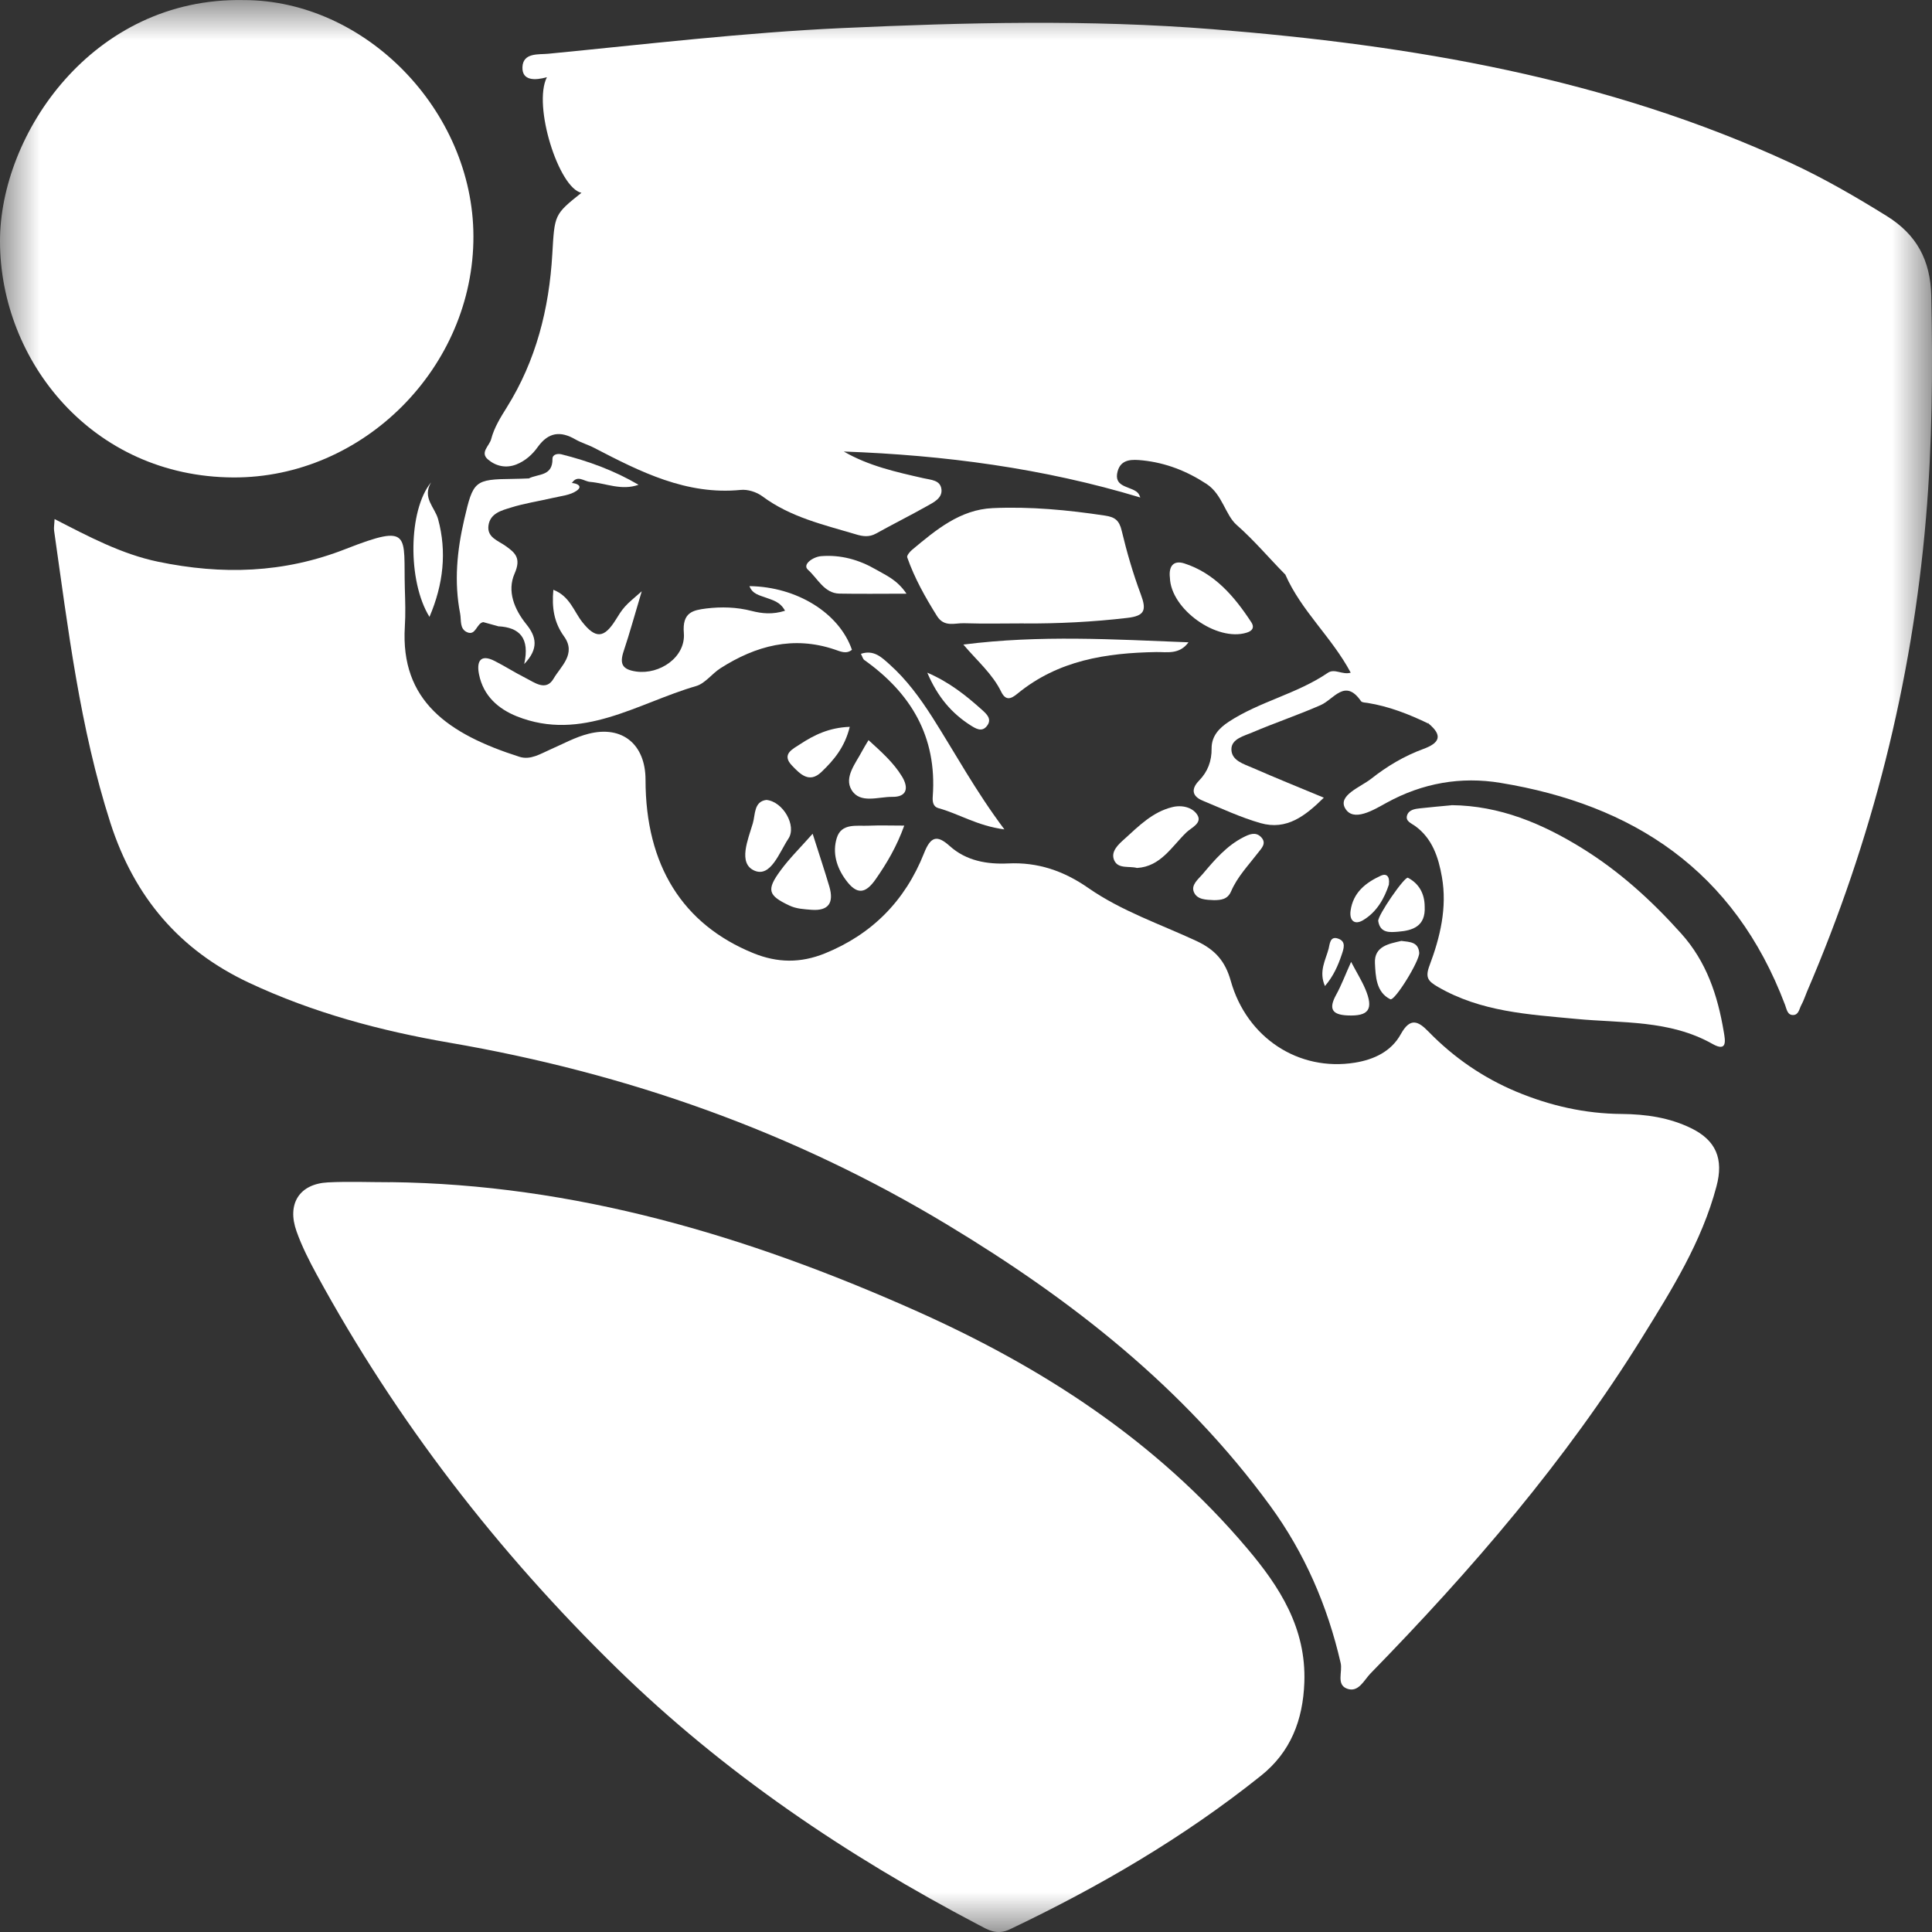 <svg width="24" height="24" viewBox="0 0 24 24" fill="none" xmlns="http://www.w3.org/2000/svg">
<rect x="0" y="0" width="24" height="24" fill="#333333" stroke="none"/>
<mask id="mask0_20388_165376" style="mask-type:alpha" maskUnits="userSpaceOnUse" x="0" y="0" width="24" height="24">
<rect width="24" height="24" fill="#D9D9D9"/>
</mask>
<g mask="url(#mask0_20388_165376)">
<path d="M15.967 7.138C15.764 6.933 15.58 6.712 15.361 6.52C15.222 6.397 15.184 6.141 14.99 6.013C14.744 5.851 14.481 5.749 14.194 5.719C14.072 5.707 13.925 5.696 13.883 5.857C13.835 6.039 14.006 6.039 14.103 6.098C14.127 6.112 14.149 6.13 14.165 6.18C12.961 5.816 11.731 5.654 10.482 5.609C10.791 5.788 11.13 5.863 11.469 5.94C11.562 5.962 11.681 5.961 11.695 6.078C11.708 6.188 11.599 6.24 11.517 6.286C11.307 6.404 11.093 6.511 10.882 6.628C10.798 6.675 10.717 6.664 10.633 6.638C10.231 6.518 9.821 6.426 9.47 6.165C9.397 6.111 9.288 6.077 9.2 6.086C8.529 6.152 7.955 5.862 7.382 5.564C7.306 5.524 7.221 5.501 7.147 5.458C6.963 5.352 6.814 5.367 6.68 5.553C6.614 5.646 6.524 5.727 6.413 5.77C6.285 5.82 6.16 5.791 6.062 5.708C5.958 5.62 6.081 5.538 6.102 5.453C6.14 5.309 6.218 5.185 6.296 5.06C6.658 4.481 6.822 3.837 6.861 3.155C6.89 2.666 6.883 2.666 7.223 2.395C6.942 2.338 6.615 1.309 6.794 0.959C6.648 1 6.484 1.006 6.49 0.834C6.497 0.652 6.69 0.679 6.808 0.668C8.023 0.55 9.236 0.405 10.457 0.349C11.993 0.279 13.529 0.24 15.064 0.363C17.537 0.561 19.965 0.968 22.253 2.028C22.662 2.218 23.052 2.444 23.437 2.683C23.808 2.914 23.981 3.229 23.991 3.678C24.011 4.6 24.003 5.518 23.925 6.438C23.751 8.486 23.253 10.444 22.447 12.319C22.424 12.373 22.406 12.431 22.378 12.482C22.351 12.53 22.345 12.608 22.275 12.609C22.203 12.611 22.194 12.534 22.175 12.484C21.543 10.81 20.284 9.995 18.639 9.725C18.149 9.644 17.673 9.726 17.225 9.972C17.064 10.061 16.811 10.217 16.71 10.041C16.617 9.88 16.899 9.779 17.032 9.675C17.229 9.519 17.446 9.39 17.681 9.304C17.88 9.231 17.928 9.14 17.747 8.989C17.674 8.8 17.575 8.704 17.345 8.721C16.996 8.746 16.886 8.63 16.808 8.26C16.753 7.993 16.751 7.703 16.432 7.594C16.381 7.577 16.34 7.511 16.338 7.453C16.328 7.199 16.153 7.164 15.967 7.138Z" fill="white"/>
<path d="M0.678 6.448C1.106 6.668 1.512 6.884 1.964 6.978C2.756 7.142 3.523 7.123 4.296 6.819C5.121 6.496 5.011 6.647 5.029 7.31C5.034 7.468 5.039 7.628 5.029 7.785C4.973 8.706 5.566 9.118 6.452 9.401C6.589 9.445 6.712 9.365 6.835 9.311C6.993 9.242 7.147 9.156 7.312 9.115C7.732 9.008 8.019 9.249 8.019 9.687C8.019 10.75 8.481 11.483 9.357 11.84C9.659 11.963 9.946 11.965 10.246 11.844C10.828 11.608 11.243 11.194 11.479 10.598C11.56 10.393 11.638 10.366 11.797 10.509C12.004 10.695 12.262 10.738 12.523 10.726C12.892 10.708 13.215 10.819 13.518 11.03C13.932 11.318 14.408 11.478 14.858 11.687C15.096 11.797 15.22 11.94 15.289 12.185C15.488 12.893 16.133 13.313 16.83 13.201C17.067 13.163 17.283 13.062 17.401 12.847C17.521 12.629 17.623 12.69 17.746 12.816C18.062 13.14 18.424 13.388 18.836 13.561C19.258 13.737 19.692 13.835 20.145 13.838C20.445 13.841 20.736 13.882 21.008 14.015C21.316 14.165 21.415 14.395 21.322 14.74C21.139 15.428 20.769 16.018 20.403 16.608C19.449 18.148 18.279 19.503 17.027 20.786C16.945 20.869 16.876 21.031 16.733 20.977C16.597 20.926 16.68 20.767 16.654 20.658C16.491 19.947 16.205 19.29 15.781 18.709C14.702 17.231 13.305 16.142 11.776 15.219C9.852 14.056 7.779 13.33 5.585 12.953C4.731 12.806 3.89 12.582 3.093 12.208C2.235 11.805 1.67 11.15 1.371 10.221C0.992 9.039 0.846 7.813 0.672 6.591C0.667 6.555 0.675 6.518 0.678 6.446V6.448Z" fill="white"/>
<path d="M4.847 14.685C7.133 14.711 9.281 15.35 11.364 16.277C12.934 16.976 14.356 17.89 15.493 19.235C15.896 19.711 16.227 20.224 16.203 20.899C16.186 21.368 16.033 21.764 15.665 22.058C14.701 22.829 13.649 23.441 12.546 23.966C12.38 24.045 12.272 23.972 12.15 23.908C10.518 23.051 8.996 22.027 7.66 20.721C6.186 19.28 4.93 17.661 3.932 15.829C3.839 15.658 3.749 15.48 3.684 15.297C3.561 14.953 3.72 14.706 4.074 14.688C4.332 14.675 4.59 14.686 4.847 14.686V14.685Z" fill="white"/>
<path d="M3.025 0.001C4.538 -0 5.877 1.374 5.881 2.933C5.886 4.56 4.516 5.939 2.897 5.931C1.147 5.922 0.002 4.485 1.52984e-06 2.999C-0.002 1.669 1.147 -0.034 3.025 0.001Z" fill="white"/>
<path d="M18.032 10.002C18.632 10.008 19.159 10.231 19.655 10.538C20.116 10.823 20.516 11.186 20.883 11.595C21.198 11.945 21.337 12.362 21.413 12.816C21.431 12.92 21.462 13.075 21.273 12.968C20.74 12.667 20.147 12.712 19.576 12.657C18.985 12.601 18.398 12.57 17.863 12.26C17.744 12.19 17.7 12.148 17.758 11.994C17.89 11.643 17.979 11.276 17.912 10.894C17.869 10.649 17.792 10.414 17.578 10.26C17.533 10.228 17.459 10.202 17.478 10.133C17.498 10.059 17.576 10.048 17.643 10.041C17.775 10.026 17.909 10.015 18.033 10.003L18.032 10.002Z" fill="white"/>
<path d="M12.719 7.744C12.472 7.744 12.224 7.75 11.976 7.742C11.861 7.738 11.731 7.796 11.64 7.653C11.495 7.421 11.361 7.184 11.27 6.924C11.262 6.902 11.302 6.854 11.329 6.831C11.627 6.582 11.927 6.33 12.332 6.312C12.799 6.291 13.264 6.335 13.727 6.405C13.847 6.423 13.903 6.461 13.934 6.592C13.998 6.86 14.075 7.125 14.171 7.382C14.245 7.579 14.222 7.651 14.002 7.676C13.575 7.726 13.148 7.747 12.719 7.745V7.744Z" fill="white"/>
<path d="M6.875 7.327C7.079 7.407 7.128 7.594 7.233 7.727C7.399 7.937 7.504 7.93 7.647 7.702C7.683 7.644 7.718 7.586 7.763 7.536C7.813 7.479 7.874 7.433 7.972 7.345C7.887 7.628 7.824 7.86 7.748 8.087C7.694 8.248 7.73 8.317 7.903 8.342C8.195 8.383 8.519 8.164 8.495 7.864C8.473 7.604 8.611 7.58 8.772 7.559C8.961 7.536 9.152 7.541 9.34 7.59C9.467 7.622 9.596 7.636 9.752 7.587C9.69 7.473 9.598 7.456 9.514 7.424C9.435 7.395 9.346 7.379 9.31 7.281C9.9 7.289 10.426 7.616 10.583 8.072C10.511 8.131 10.435 8.09 10.367 8.068C9.856 7.896 9.39 8.02 8.95 8.301C8.845 8.368 8.76 8.489 8.649 8.522C7.92 8.733 7.229 9.221 6.419 8.898C6.191 8.806 6.005 8.646 5.951 8.379C5.917 8.214 5.969 8.12 6.147 8.212C6.275 8.277 6.396 8.355 6.523 8.419C6.639 8.477 6.782 8.593 6.877 8.43C6.965 8.278 7.163 8.123 7.007 7.906C6.883 7.734 6.853 7.551 6.874 7.327L6.875 7.327Z" fill="white"/>
<path d="M15.966 7.137C16.268 7.03 16.332 7.068 16.378 7.387C16.397 7.51 16.466 7.589 16.58 7.604C16.779 7.63 16.823 7.775 16.829 7.94C16.835 8.06 16.858 8.173 16.883 8.288C16.945 8.576 17.102 8.699 17.38 8.66C17.625 8.626 17.746 8.735 17.745 8.989C17.503 8.872 17.255 8.775 16.989 8.732C16.961 8.727 16.921 8.729 16.907 8.71C16.708 8.422 16.57 8.688 16.404 8.76C16.123 8.883 15.834 8.98 15.553 9.1C15.452 9.143 15.298 9.179 15.297 9.306C15.296 9.45 15.453 9.491 15.564 9.54C15.845 9.663 16.129 9.778 16.445 9.909C16.214 10.137 15.982 10.317 15.659 10.225C15.413 10.155 15.177 10.044 14.94 9.946C14.807 9.891 14.794 9.801 14.895 9.697C15.002 9.587 15.053 9.456 15.051 9.297C15.05 9.14 15.15 9.041 15.264 8.966C15.65 8.713 16.111 8.62 16.495 8.358C16.58 8.3 16.675 8.387 16.779 8.356C16.544 7.915 16.165 7.59 15.966 7.136V7.137Z" fill="white"/>
<path d="M7.105 6C7.169 6.005 7.242 6.039 7.166 6.094C7.086 6.152 6.971 6.161 6.869 6.185C6.694 6.226 6.515 6.252 6.344 6.306C6.231 6.341 6.089 6.376 6.068 6.528C6.048 6.676 6.186 6.715 6.276 6.779C6.402 6.867 6.477 6.934 6.392 7.126C6.297 7.344 6.389 7.569 6.537 7.753C6.662 7.907 6.697 8.056 6.512 8.249C6.584 7.925 6.454 7.794 6.19 7.78C6.166 7.722 6.268 7.641 6.155 7.597C6.023 7.546 6.096 7.736 6.005 7.728C5.919 7.74 5.913 7.901 5.803 7.854C5.707 7.812 5.732 7.706 5.716 7.622C5.639 7.227 5.677 6.841 5.767 6.452C5.878 5.974 5.893 5.954 6.373 5.949C6.44 5.949 6.506 5.945 6.573 5.943C6.754 5.929 6.943 5.825 7.105 5.999V6Z" fill="white"/>
<path d="M11.967 8.007C12.92 7.886 13.833 7.943 14.764 7.979C14.65 8.135 14.495 8.098 14.363 8.1C13.742 8.111 13.146 8.201 12.639 8.617C12.559 8.683 12.494 8.709 12.437 8.593C12.328 8.37 12.141 8.212 11.967 8.007V8.007Z" fill="white"/>
<path d="M10.695 8.122C10.855 8.068 10.953 8.166 11.051 8.254C11.262 8.442 11.429 8.671 11.582 8.91C11.867 9.358 12.12 9.828 12.477 10.303C12.14 10.259 11.91 10.108 11.657 10.039C11.591 10.021 11.582 9.958 11.587 9.894C11.642 9.146 11.311 8.607 10.737 8.199C10.718 8.185 10.711 8.152 10.694 8.121L10.695 8.122Z" fill="white"/>
<path d="M14.533 7.177C14.516 7.034 14.577 6.956 14.712 6.999C15.087 7.12 15.333 7.407 15.545 7.731C15.584 7.791 15.562 7.836 15.487 7.859C15.116 7.975 14.545 7.569 14.533 7.177Z" fill="white"/>
<path d="M11.233 10.256C11.139 10.516 11.017 10.723 10.878 10.922C10.752 11.103 10.646 11.119 10.509 10.934C10.389 10.773 10.339 10.589 10.395 10.409C10.453 10.221 10.644 10.264 10.791 10.257C10.931 10.251 11.072 10.256 11.234 10.256H11.233Z" fill="white"/>
<path d="M10.095 10.357C10.175 10.61 10.243 10.812 10.303 11.015C10.361 11.216 10.292 11.317 10.082 11.302C9.987 11.294 9.894 11.291 9.804 11.248C9.542 11.124 9.518 11.056 9.695 10.815C9.807 10.662 9.944 10.528 10.095 10.357V10.357Z" fill="white"/>
<path d="M14.124 10.782C14.028 10.756 13.891 10.797 13.842 10.689C13.791 10.578 13.896 10.487 13.971 10.42C14.148 10.259 14.32 10.086 14.56 10.027C14.681 9.996 14.812 10.028 14.872 10.12C14.94 10.225 14.799 10.281 14.739 10.339C14.556 10.515 14.419 10.765 14.125 10.782L14.124 10.782Z" fill="white"/>
<path d="M5.355 5.992C5.241 6.186 5.403 6.301 5.443 6.452C5.551 6.852 5.509 7.257 5.335 7.663C5.061 7.221 5.071 6.337 5.355 5.992H5.355Z" fill="white"/>
<path d="M11.261 7.375C10.95 7.375 10.689 7.379 10.427 7.374C10.238 7.37 10.156 7.183 10.037 7.078C9.962 7.011 10.102 6.917 10.199 6.909C10.442 6.889 10.67 6.952 10.882 7.075C11.002 7.146 11.14 7.197 11.261 7.375V7.375Z" fill="white"/>
<path d="M9.52 9.937C9.727 9.956 9.9 10.258 9.794 10.418C9.681 10.588 9.574 10.904 9.371 10.815C9.164 10.724 9.293 10.428 9.352 10.227C9.384 10.118 9.364 9.957 9.52 9.937V9.937Z" fill="white"/>
<path d="M15.081 11.182C14.986 11.177 14.872 11.179 14.831 11.082C14.793 10.993 14.884 10.923 14.939 10.859C15.089 10.681 15.24 10.504 15.449 10.399C15.52 10.363 15.596 10.331 15.662 10.395C15.743 10.475 15.668 10.54 15.625 10.597C15.507 10.751 15.371 10.891 15.293 11.073C15.249 11.174 15.168 11.181 15.08 11.182H15.081Z" fill="white"/>
<path d="M10.789 9.194C10.945 9.337 11.098 9.47 11.205 9.646C11.289 9.784 11.27 9.902 11.083 9.899C10.91 9.897 10.685 9.988 10.579 9.814C10.482 9.656 10.629 9.483 10.71 9.329C10.732 9.287 10.758 9.247 10.789 9.194V9.194Z" fill="white"/>
<path d="M10.556 9.029C10.494 9.283 10.357 9.444 10.204 9.59C10.053 9.735 9.939 9.615 9.84 9.512C9.7 9.368 9.852 9.303 9.937 9.246C10.112 9.131 10.299 9.038 10.557 9.029H10.556Z" fill="white"/>
<path d="M17.405 11.688C17.515 11.702 17.618 11.7 17.63 11.835C17.638 11.932 17.326 12.439 17.271 12.413C17.093 12.326 17.088 12.123 17.08 11.964C17.069 11.751 17.262 11.723 17.405 11.689V11.688Z" fill="white"/>
<path d="M17.698 11.262C17.711 11.508 17.548 11.56 17.367 11.574C17.267 11.582 17.145 11.595 17.121 11.442C17.11 11.377 17.45 10.883 17.49 10.904C17.627 10.976 17.697 11.1 17.698 11.262H17.698Z" fill="white"/>
<path d="M7.105 5.999L6.572 5.942C6.686 5.884 6.866 5.918 6.863 5.7C6.863 5.642 6.93 5.632 6.976 5.644C7.31 5.728 7.631 5.845 7.932 6.022C7.721 6.098 7.528 6.003 7.329 5.986C7.253 5.979 7.174 5.896 7.105 5.999V5.999Z" fill="white"/>
<path d="M16.784 11.949C16.854 12.082 16.915 12.18 16.96 12.285C17.067 12.539 17.003 12.626 16.738 12.614C16.548 12.605 16.501 12.533 16.599 12.356C16.663 12.24 16.71 12.113 16.784 11.949V11.949Z" fill="white"/>
<path d="M11.519 8.356C11.795 8.475 12.002 8.641 12.201 8.82C12.256 8.87 12.327 8.933 12.26 9.018C12.197 9.1 12.12 9.05 12.056 9.01C11.824 8.862 11.648 8.66 11.519 8.356V8.356Z" fill="white"/>
<path d="M17.254 10.987C17.198 11.158 17.104 11.33 16.931 11.432C16.825 11.494 16.762 11.434 16.777 11.316C16.808 11.085 16.968 10.963 17.156 10.877C17.221 10.848 17.267 10.883 17.253 10.987H17.254Z" fill="white"/>
<path d="M16.459 12.249C16.379 12.066 16.468 11.926 16.505 11.784C16.519 11.73 16.521 11.623 16.623 11.66C16.725 11.695 16.692 11.784 16.668 11.857C16.622 11.993 16.566 12.124 16.459 12.249V12.249Z" fill="white"/>
<path d="M6.005 7.729C6.01 7.721 6.016 7.712 6.02 7.704C6.073 7.605 5.861 7.532 5.977 7.456C6.097 7.378 6.174 7.523 6.26 7.589C6.447 7.733 6.212 7.715 6.191 7.78L6.006 7.729H6.005Z" fill="white"/>
</g>
</svg>
